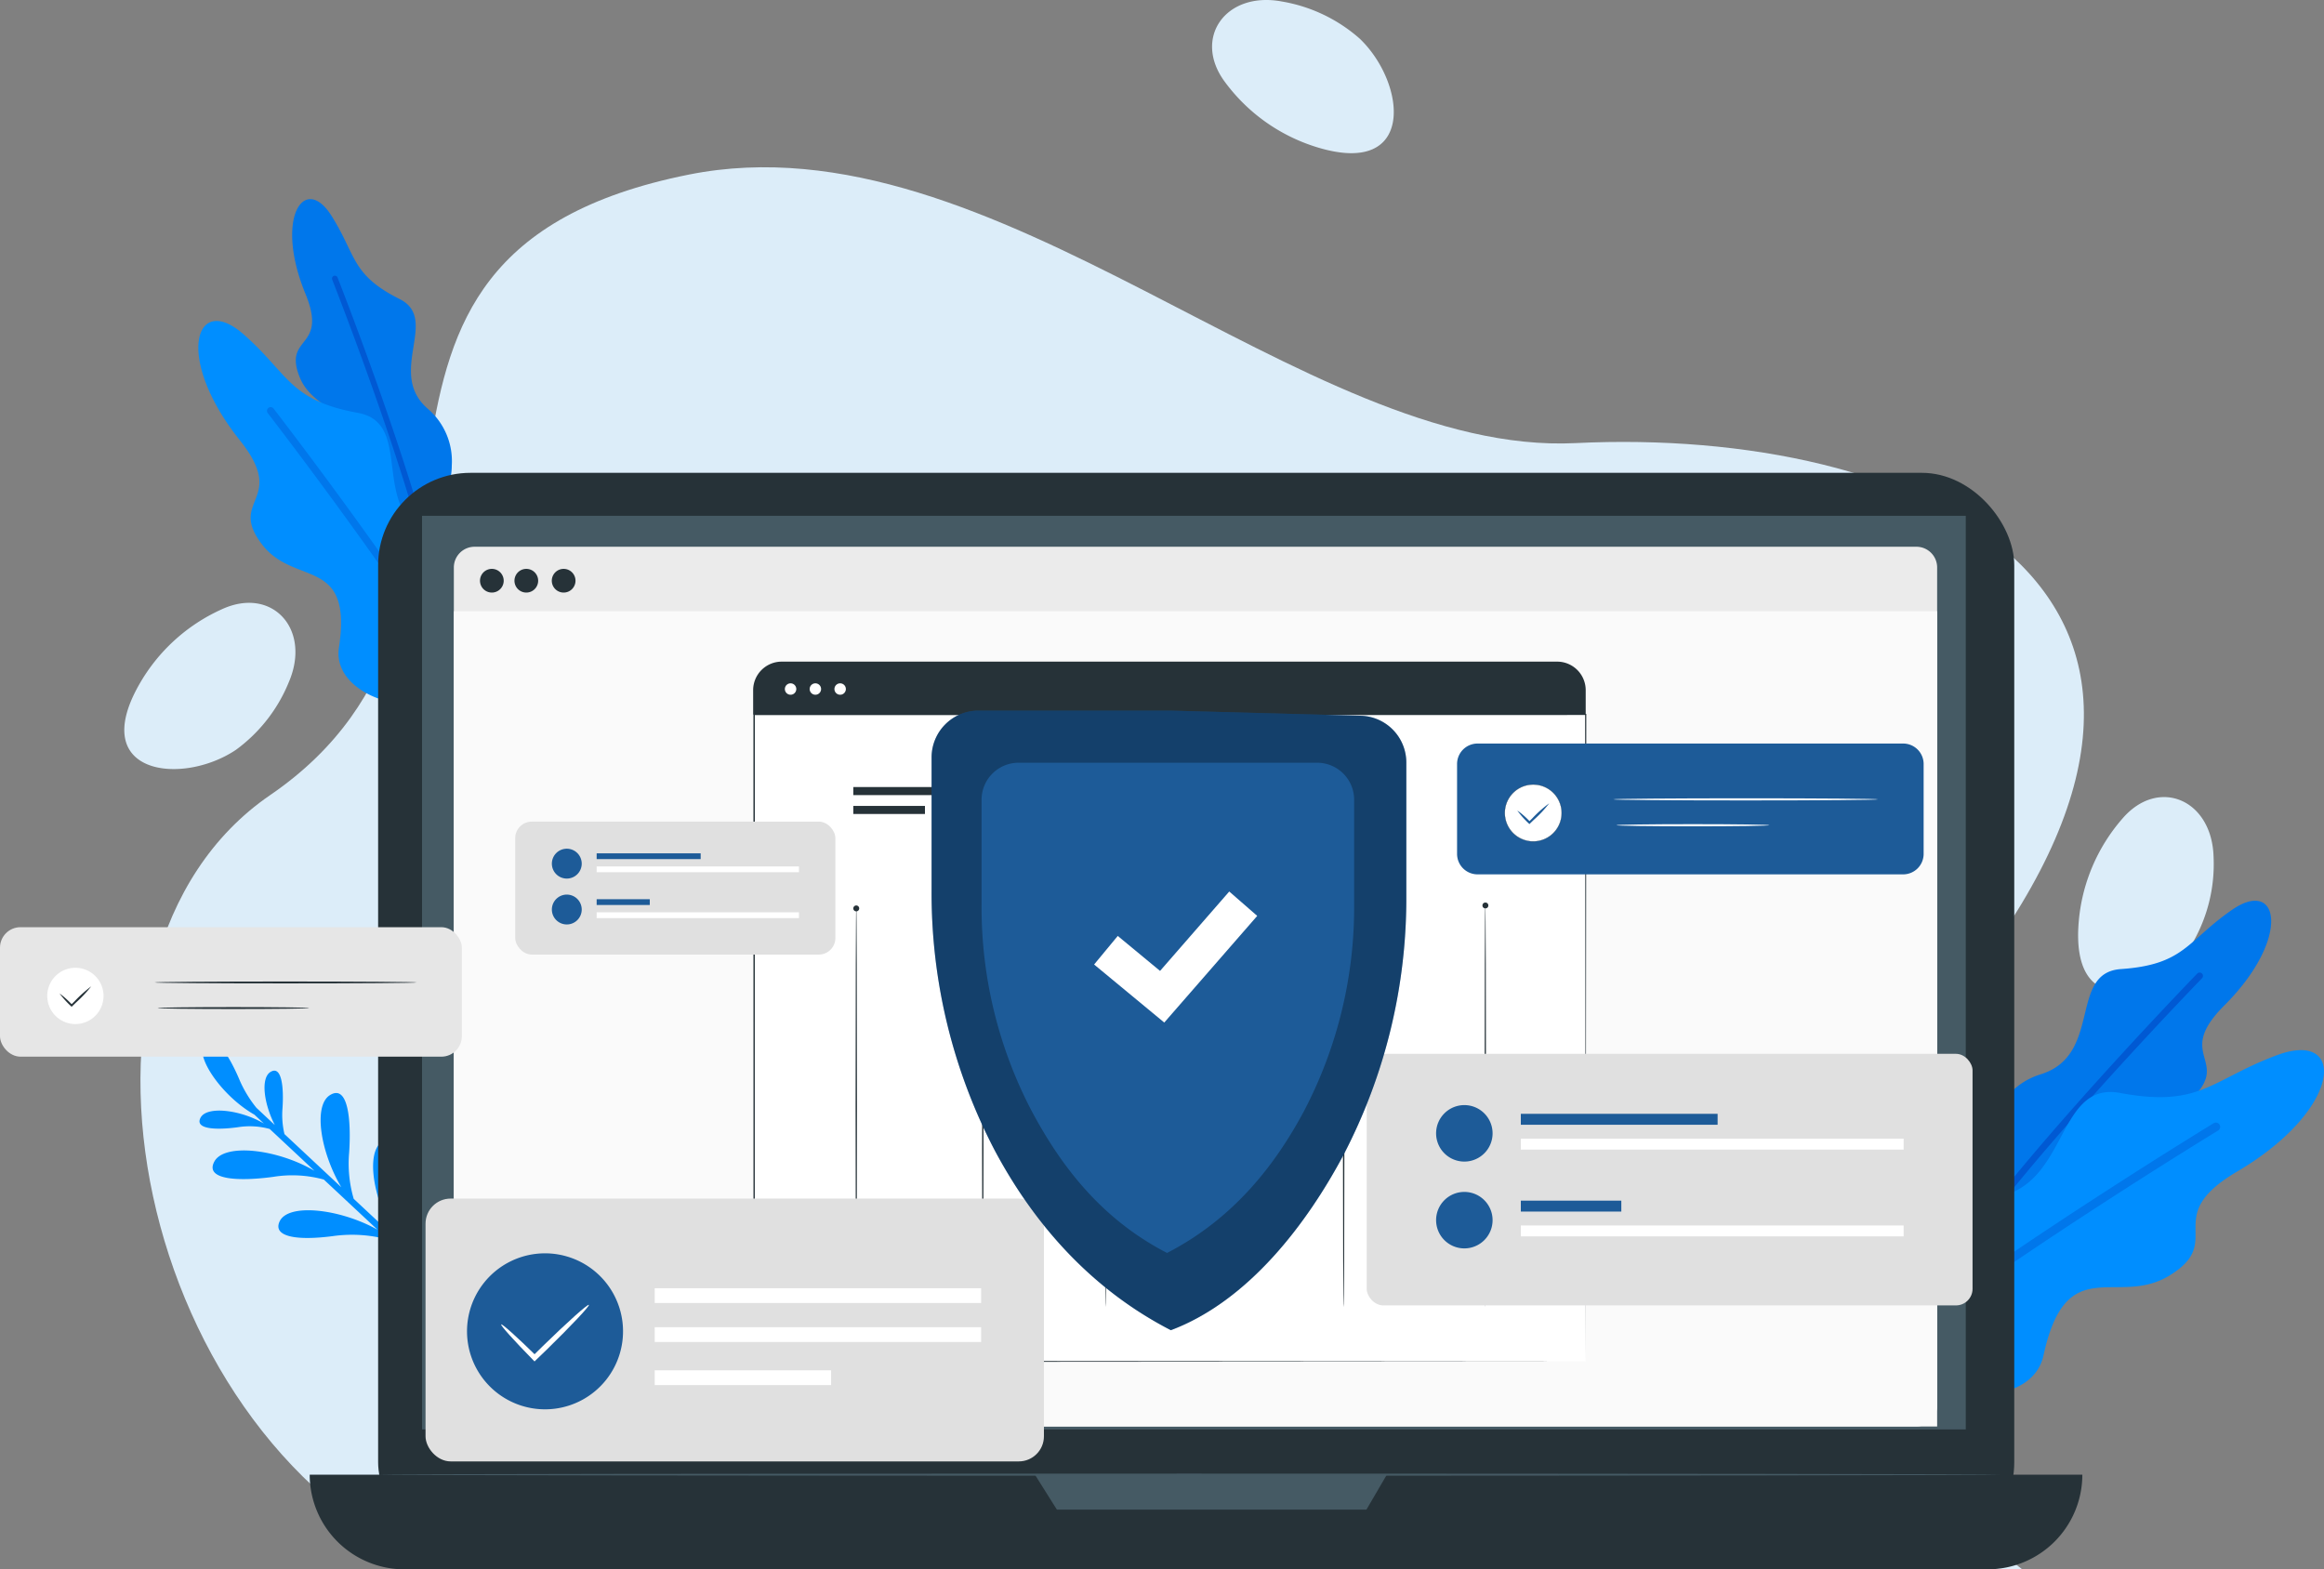 <svg id="Group_2214" data-name="Group 2214" xmlns="http://www.w3.org/2000/svg" width="366.455" height="247.482" viewBox="0 0 366.455 247.482">
  <rect x="0" y="0" width="366.455" height="247.482" fill="#808080" stroke="none"/>
  <g id="Group_1949" data-name="Group 1949" transform="translate(19.6)">
    <g id="Group_1701" data-name="Group 1701" transform="translate(0 0)">
      <path id="Path_2578" data-name="Path 2578" d="M322.133,348.593c-16.738-12.717-45.365-44.273-7.667-93.81,46.618-61.258-9.212-86.39-62.725-83.767-43.053,2.11-91.5-52.015-139.838-42.341-64.153,12.84-22.5,68.085-66,97.849-37.1,25.384-21.17,102.728,27.11,122.068Z" transform="translate(-22.901 -101.139)" fill="#dcedf9"/>
      <path id="Path_2579" data-name="Path 2579" d="M461.572,271.765c-.258-9.084-8.72-12.607-14.368-6.031a28.345,28.345,0,0,0-6.907,16.421c-1.294,16.2,12.875,11.5,18.17,2.831A24.77,24.77,0,0,0,461.572,271.765Z" transform="translate(-132.13 -136.646)" fill="#dcedf9"/>
      <path id="Path_2580" data-name="Path 2580" d="M253.605,124.651c-8.929-1.69-14.18,5.823-8.963,12.747a28.353,28.353,0,0,0,14.565,10.258c15.545,4.726,13.989-10.119,6.65-17.145A24.77,24.77,0,0,0,253.605,124.651Z" transform="translate(-71.047 -124.41)" fill="#dcedf9"/>
      <path id="Path_2581" data-name="Path 2581" d="M47.937,233.254c3.573-8.356-2.634-15.1-10.518-11.5A28.348,28.348,0,0,0,24.265,233.77c-7.962,14.163,6.87,15.84,15.311,10.186A24.769,24.769,0,0,0,47.937,233.254Z" transform="translate(-21.989 -125.696)" fill="#dcedf9"/>
    </g>
  </g>
  <g id="Group_1706" data-name="Group 1706" transform="translate(297.913 142.044)">
    <g id="Group_1703" data-name="Group 1703" transform="translate(15.108 0)">
      <path id="Path_2582" data-name="Path 2582" d="M429.129,308.53c-7.849,7.847.906,8.512-4.853,14.439-5.25,5.4-13,.144-12.481,13.336.113,2.886-1.987,5.027-4.934,6.124a11.228,11.228,0,0,1-12.513-3.181c-.238-.267-.463-.547-.675-.838a11.436,11.436,0,0,1-1.383-11.19c1.333-3.3,3.694-6.542,7.877-7.835,9.815-3.033,4.367-16.032,12.663-16.6,10-.689,10.363-4.358,17.463-9.3C437.819,288.233,439.768,297.9,429.129,308.53Z" transform="translate(-391.42 -292.007)" fill="#0077eb"/>
      <g id="Group_1702" data-name="Group 1702" transform="translate(2.253 11.344)">
        <path id="Path_2583" data-name="Path 2583" d="M427.008,311.282c-.219.226-18.42,18.992-31.262,35q-.356-.4-.675-.838c12.877-16.022,30.964-34.673,31.185-34.9a.525.525,0,1,1,.752.732Z" transform="translate(-395.071 -310.391)" fill="#0059d3"/>
      </g>
    </g>
    <g id="Group_1705" data-name="Group 1705" transform="translate(0 23.562)">
      <path id="Path_2584" data-name="Path 2584" d="M421.77,349.345c-12.3,7.24-1.613,10.887-10.69,16.41-8.275,5.032-16.225-4.006-19.832,12.581-.789,3.629-4.093,5.617-8.113,6.034a14.437,14.437,0,0,1-14.552-7.99c-.209-.409-.4-.831-.57-1.26a14.7,14.7,0,0,1,1.883-14.375c2.721-3.675,6.7-6.953,12.328-7.215,13.193-.616,10.6-18.55,21.108-16.589,12.674,2.365,14.3-2.087,24.733-5.958C439.122,326.88,438.437,339.535,421.77,349.345Z" transform="translate(-366.938 -330.189)" fill="#008eff"/>
      <g id="Group_1704" data-name="Group 1704" transform="translate(1.075 11.434)">
        <path id="Path_2585" data-name="Path 2585" d="M419.437,349.971c-.346.21-29.045,17.708-50.187,33.505-.209-.409-.4-.831-.57-1.26,21.188-15.8,49.709-33.189,50.056-33.4a.675.675,0,1,1,.7,1.154Z" transform="translate(-368.68 -348.719)" fill="#0077eb"/>
      </g>
    </g>
  </g>
  <g id="Group_1711" data-name="Group 1711" transform="translate(31.273 31.408)">
    <g id="Group_1708" data-name="Group 1708" transform="translate(14.796)">
      <path id="Path_2586" data-name="Path 2586" d="M65.279,160.358c3.634,8.84-3.545,6.464-.935,13.085,2.379,6.035,10.281,4.427,5.493,14.741-1.047,2.256-.089,4.654,1.888,6.5a9.67,9.67,0,0,0,11,1.625c.277-.133.55-.281.815-.442a9.849,9.849,0,0,0,4.813-8.433,10.866,10.866,0,0,0-3.659-8.841c-6.793-5.667,1.85-14.189-4.553-17.4-7.722-3.867-6.789-6.9-10.79-13.189C65.11,141.345,60.353,148.377,65.279,160.358Z" transform="translate(-63.184 -145.434)" fill="#0077eb"/>
      <g id="Group_1707" data-name="Group 1707" transform="translate(6.282 12.066)">
        <path id="Path_2587" data-name="Path 2587" d="M75.037,168.757c.1.253,8.336,21.206,13.226,38.193.277-.133.55-.281.815-.442-4.916-17.006-13.1-37.83-13.2-38.083a.452.452,0,0,0-.841.332Z" transform="translate(-75.005 -168.139)" fill="#0059d3"/>
      </g>
    </g>
    <g id="Group_1710" data-name="Group 1710" transform="translate(0 19.213)">
      <path id="Path_2588" data-name="Path 2588" d="M41.885,200.391c7.664,9.607-2.053,9.253,3.549,16.488,5.107,6.595,14.283,1.77,12.079,16.223-.482,3.161,1.563,5.778,4.669,7.35A12.433,12.433,0,0,0,76.346,238.5c.295-.265.578-.545.847-.839a12.661,12.661,0,0,0,2.91-12.141c-1.058-3.793-3.253-7.656-7.7-9.6-10.423-4.555-2.816-18.182-11.873-19.839-10.922-2-10.862-6.08-18.06-12.4C34.842,176.98,31.5,187.371,41.885,200.391Z" transform="translate(-35.343 -181.587)" fill="#008eff"/>
      <g id="Group_1709" data-name="Group 1709" transform="translate(10.824 13.585)">
        <path id="Path_2589" data-name="Path 2589" d="M55.833,208.088c.213.276,17.913,23.182,30.057,42.394.295-.265.578-.545.847-.839-12.181-19.226-29.77-41.992-29.984-42.268a.581.581,0,1,0-.919.712Z" transform="translate(-55.711 -207.15)" fill="#0077eb"/>
      </g>
    </g>
  </g>
  <path id="Path_2591" data-name="Path 2591" d="M62.022,343.884c-2.835,1.784-1.3,9.991,2.459,15.567L57.5,352.928a19.707,19.707,0,0,1-.722-7.262c.358-5.234-.191-10.873-3.032-9.086-2.662,1.675-1.474,9.011,1.795,14.516l-8.961-8.377a12.986,12.986,0,0,1-.309-4.061c.225-3.3-.121-6.852-1.911-5.726-1.553.978-1.027,5.015.7,8.362l-2.9-2.715a18.862,18.862,0,0,1-2.592-4.229c-1.752-4.219-4.189-7.89-5.653-5.857s2.846,8.275,7.931,11.166l1.494,1.4c-3.669-2.171-8.972-2.812-9.982-.938s2.566,1.968,5.842,1.521a11.8,11.8,0,0,1,5.054.271l7.059,6.6c-5.82-3.422-14.192-4.424-15.789-1.46s4.072,3.122,9.27,2.413a18.778,18.778,0,0,1,7.991.422l8.465,7.912c-5.8-3.266-14.117-4.287-15.454-1.266-1.031,2.329,2.579,3.043,8.446,2.27a21.576,21.576,0,0,1,8.673.554l3.987,3.727a1.688,1.688,0,0,0,.685-.733l-1.587-1.483a18.859,18.859,0,0,1-.94-7.895C65.411,347.736,64.863,342.1,62.022,343.884Z" transform="translate(-1.726 -163.875)" fill="#008eff"/>
  <g id="Group_1989" data-name="Group 1989" transform="translate(48.835 74.565)">
    <g id="Group_1968" data-name="Group 1968" transform="translate(0 0)">
      <g id="Group_1961" data-name="Group 1961" transform="translate(10.789)">
        <g id="Group_1960" data-name="Group 1960">
          <rect id="Rectangle_442" data-name="Rectangle 442" width="257.99" height="170.607" rx="14.567" fill="#263238"/>
        </g>
      </g>
      <g id="Group_1963" data-name="Group 1963" transform="translate(0 157.988)">
        <g id="Group_1962" data-name="Group 1962">
          <path id="Rectangle_443" data-name="Rectangle 443" d="M0,0H279.513a0,0,0,0,1,0,0V0a14.928,14.928,0,0,1-14.928,14.928H14.928A14.928,14.928,0,0,1,0,0V0A0,0,0,0,1,0,0Z" fill="#263238"/>
        </g>
      </g>
      <g id="Group_1965" data-name="Group 1965" transform="translate(17.714 6.778)">
        <g id="Group_1964" data-name="Group 1964">
          <rect id="Rectangle_444" data-name="Rectangle 444" width="243.419" height="144.075" fill="#455a64"/>
        </g>
      </g>
      <g id="Group_1967" data-name="Group 1967" transform="translate(114.351 157.988)">
        <g id="Group_1966" data-name="Group 1966">
          <path id="Path_2864" data-name="Path 2864" d="M384.173,362.111l3.469,5.517h48.807l3.221-5.517Z" transform="translate(-384.173 -362.111)" fill="#455a64"/>
        </g>
      </g>
    </g>
    <g id="Group_1986" data-name="Group 1986" transform="translate(22.728 11.656)">
      <g id="Group_1985" data-name="Group 1985">
        <g id="Group_1984" data-name="Group 1984">
          <g id="Group_1971" data-name="Group 1971">
            <g id="Group_1970" data-name="Group 1970">
              <g id="Group_1969" data-name="Group 1969">
                <path id="Rectangle_445" data-name="Rectangle 445" d="M3.272,0H230.619a3.273,3.273,0,0,1,3.273,3.273v132.19a3.273,3.273,0,0,1-3.273,3.273H3.272A3.272,3.272,0,0,1,0,135.464V3.272A3.272,3.272,0,0,1,3.272,0Z" fill="#ebebeb"/>
              </g>
            </g>
          </g>
          <g id="Group_1974" data-name="Group 1974" transform="translate(0 10.165)">
            <g id="Group_1973" data-name="Group 1973">
              <g id="Group_1972" data-name="Group 1972">
                <rect id="Rectangle_446" data-name="Rectangle 446" width="233.892" height="128.571" fill="#fafafa"/>
              </g>
            </g>
          </g>
          <g id="Group_1977" data-name="Group 1977" transform="translate(15.447 3.49)">
            <g id="Group_1976" data-name="Group 1976">
              <g id="Group_1975" data-name="Group 1975">
                <path id="Path_2865" data-name="Path 2865" d="M269.2,141.382a1.868,1.868,0,1,1-1.868-1.867A1.868,1.868,0,0,1,269.2,141.382Z" transform="translate(-265.464 -139.515)" fill="#263238"/>
              </g>
            </g>
          </g>
          <g id="Group_1980" data-name="Group 1980" transform="translate(4.126 3.49)">
            <g id="Group_1979" data-name="Group 1979">
              <g id="Group_1978" data-name="Group 1978">
                <path id="Path_2866" data-name="Path 2866" d="M251.558,141.382a1.868,1.868,0,1,1-1.868-1.867A1.868,1.868,0,0,1,251.558,141.382Z" transform="translate(-247.822 -139.515)" fill="#263238"/>
              </g>
            </g>
          </g>
          <g id="Group_1983" data-name="Group 1983" transform="translate(9.56 3.49)">
            <g id="Group_1982" data-name="Group 1982">
              <g id="Group_1981" data-name="Group 1981">
                <path id="Path_2867" data-name="Path 2867" d="M260.026,141.382a1.868,1.868,0,1,1-1.868-1.867A1.868,1.868,0,0,1,260.026,141.382Z" transform="translate(-256.29 -139.515)" fill="#263238"/>
              </g>
            </g>
          </g>
        </g>
      </g>
    </g>
    <g id="Group_1988" data-name="Group 1988" transform="translate(10.789 157.821)">
      <g id="Group_1987" data-name="Group 1987">
        <path id="Path_2868" data-name="Path 2868" d="M478.562,362.018c0,.092-57.262.167-127.881.167-70.644,0-127.893-.075-127.893-.167s57.249-.167,127.893-.167C421.3,361.851,478.562,361.925,478.562,362.018Z" transform="translate(-222.788 -361.851)" fill="#455a64"/>
      </g>
    </g>
  </g>
  <g id="Group_2213" data-name="Group 2213" transform="translate(0 104.339)">
    <g id="Group_2101" data-name="Group 2101" transform="translate(118.758 0)">
      <g id="Group_2072" data-name="Group 2072" transform="translate(0.045 8.213)">
        <rect id="Rectangle_452" data-name="Rectangle 452" width="131.124" height="102.031" transform="translate(0.111 0.111)" fill="#fff"/>
        <g id="Group_2071" data-name="Group 2071">
          <g id="Group_2070" data-name="Group 2070">
            <path id="Path_2899" data-name="Path 2899" d="M352.474,208.6c0-.764-.036-40.44-.092-102.031l.092.092-131.113.019h-.011l.111-.111c0,36.777-.008,71.563-.011,102.031l-.1-.1,131.124.1-131.124.1h-.1v-.1c0-30.468-.007-65.254-.012-102.031v-.111h.122l131.113.019h.092v.092C352.51,168.159,352.475,207.837,352.474,208.6Z" transform="translate(-221.239 -106.458)" fill="#263238"/>
          </g>
        </g>
      </g>
      <g id="Group_2100" data-name="Group 2100">
        <g id="Group_2074" data-name="Group 2074" transform="translate(36.1 52.245)">
          <g id="Group_2073" data-name="Group 2073">
            <path id="Path_2900" data-name="Path 2900" d="M305.866,259.214c-.061,0-.111-11.091-.111-24.77s.05-24.772.111-24.772.111,11.089.111,24.772S305.927,259.214,305.866,259.214Z" transform="translate(-305.755 -209.673)" fill="#263238"/>
          </g>
        </g>
        <g id="Group_2076" data-name="Group 2076" transform="translate(93.005 52.245)">
          <g id="Group_2075" data-name="Group 2075">
            <path id="Path_2901" data-name="Path 2901" d="M439.257,259.214c-.061,0-.111-11.091-.111-24.77s.049-24.772.111-24.772.111,11.089.111,24.772S439.318,259.214,439.257,259.214Z" transform="translate(-439.146 -209.673)" fill="#263238"/>
          </g>
        </g>
        <g id="Group_2078" data-name="Group 2078" transform="translate(55.527 38.452)">
          <g id="Group_2077" data-name="Group 2077">
            <path id="Path_2902" data-name="Path 2902" d="M351.4,240.676c-.061,0-.111-14.179-.111-31.666s.05-31.668.111-31.668.111,14.176.111,31.668S351.466,240.676,351.4,240.676Z" transform="translate(-351.294 -177.342)" fill="#263238"/>
          </g>
        </g>
        <g id="Group_2080" data-name="Group 2080" transform="translate(16.148 38.452)">
          <g id="Group_2079" data-name="Group 2079">
            <path id="Path_2903" data-name="Path 2903" d="M259.1,240.676c-.061,0-.111-14.179-.111-31.666s.05-31.668.111-31.668.111,14.176.111,31.668S259.157,240.676,259.1,240.676Z" transform="translate(-258.985 -177.342)" fill="#263238"/>
          </g>
        </g>
        <g id="Group_2082" data-name="Group 2082" transform="translate(115.34 38.452)">
          <g id="Group_2081" data-name="Group 2081">
            <path id="Path_2904" data-name="Path 2904" d="M491.613,240.676c-.061,0-.111-14.179-.111-31.666s.05-31.668.111-31.668.111,14.176.111,31.668S491.674,240.676,491.613,240.676Z" transform="translate(-491.502 -177.342)" fill="#263238"/>
          </g>
        </g>
        <g id="Group_2084" data-name="Group 2084" transform="translate(72.563 28.658)">
          <g id="Group_2083" data-name="Group 2083">
            <path id="Path_2905" data-name="Path 2905" d="M391.338,227.512c-.061,0-.111-16.371-.111-36.562s.05-36.566.111-36.566.111,16.368.111,36.566S391.4,227.512,391.338,227.512Z" transform="translate(-391.227 -154.384)" fill="#263238"/>
          </g>
        </g>
        <g id="Group_2085" data-name="Group 2085" transform="translate(35.746 51.78)">
          <path id="Path_2906" data-name="Path 2906" d="M305.855,209.049a.465.465,0,1,1-.465-.465A.465.465,0,0,1,305.855,209.049Z" transform="translate(-304.926 -208.584)" fill="#263238"/>
        </g>
        <g id="Group_2086" data-name="Group 2086" transform="translate(55.173 37.988)">
          <circle id="Ellipse_67" data-name="Ellipse 67" cx="0.465" cy="0.465" r="0.465" fill="#263238"/>
        </g>
        <g id="Group_2087" data-name="Group 2087" transform="translate(54.008 36.822)">
          <path id="Path_2907" data-name="Path 2907" d="M349.363,176.781a1.63,1.63,0,1,1,1.63-1.63A1.632,1.632,0,0,1,349.363,176.781Zm0-3.153a1.523,1.523,0,1,0,1.523,1.523A1.525,1.525,0,0,0,349.363,173.628Z" transform="translate(-347.733 -173.521)" fill="#263238"/>
        </g>
        <g id="Group_2088" data-name="Group 2088" transform="translate(72.209 28.194)">
          <circle id="Ellipse_68" data-name="Ellipse 68" cx="0.465" cy="0.465" r="0.465" fill="#263238"/>
        </g>
        <g id="Group_2089" data-name="Group 2089" transform="translate(92.651 52.245)">
          <circle id="Ellipse_69" data-name="Ellipse 69" cx="0.465" cy="0.465" r="0.465" fill="#263238"/>
        </g>
        <g id="Group_2090" data-name="Group 2090" transform="translate(114.998 37.988)">
          <circle id="Ellipse_70" data-name="Ellipse 70" cx="0.465" cy="0.465" r="0.465" fill="#263238"/>
        </g>
        <g id="Group_2091" data-name="Group 2091" transform="translate(15.794 38.452)">
          <path id="Path_2908" data-name="Path 2908" d="M259.086,177.807a.465.465,0,1,1-.464-.465A.465.465,0,0,1,259.086,177.807Z" transform="translate(-258.156 -177.342)" fill="#263238"/>
        </g>
        <g id="Group_2094" data-name="Group 2094" transform="translate(15.794 19.777)">
          <rect id="Rectangle_453" data-name="Rectangle 453" width="22.863" height="1.272" fill="#263238"/>
        </g>
        <g id="Group_2095" data-name="Group 2095" transform="translate(15.794 22.754)">
          <rect id="Rectangle_454" data-name="Rectangle 454" width="11.298" height="1.272" fill="#263238"/>
        </g>
        <g id="Group_2096" data-name="Group 2096">
          <path id="Rectangle_455" data-name="Rectangle 455" d="M4.506,0H126.774a4.506,4.506,0,0,1,4.506,4.506V8.324a0,0,0,0,1,0,0H0a0,0,0,0,1,0,0V4.506A4.506,4.506,0,0,1,4.506,0Z" fill="#263238"/>
        </g>
        <g id="Group_2097" data-name="Group 2097" transform="translate(5.013 3.427)">
          <path id="Path_2910" data-name="Path 2910" d="M234.675,96.135a.9.9,0,1,1-.9-.9A.9.9,0,0,1,234.675,96.135Z" transform="translate(-232.885 -95.24)" fill="#fff"/>
        </g>
        <g id="Group_2098" data-name="Group 2098" transform="translate(8.922 3.427)">
          <path id="Path_2911" data-name="Path 2911" d="M243.839,96.135a.9.9,0,1,1-.9-.9A.9.9,0,0,1,243.839,96.135Z" transform="translate(-242.048 -95.24)" fill="#fff"/>
        </g>
        <g id="Group_2099" data-name="Group 2099" transform="translate(12.832 3.427)">
          <path id="Path_2912" data-name="Path 2912" d="M253,96.135a.9.9,0,1,1-.9-.9A.9.9,0,0,1,253,96.135Z" transform="translate(-251.212 -95.24)" fill="#fff"/>
        </g>
      </g>
    </g>
    <g id="Group_2110" data-name="Group 2110" transform="translate(0 41.879)">
      <g id="Group_2102" data-name="Group 2102">
        <rect id="Rectangle_456" data-name="Rectangle 456" width="72.826" height="20.419" rx="3.23" fill="#e6e6e6"/>
      </g>
      <g id="Group_2103" data-name="Group 2103" transform="translate(7.451 6.401)">
        <path id="Path_2913" data-name="Path 2913" d="M123.782,265.764a4.437,4.437,0,1,1-.686-6.238A4.437,4.437,0,0,1,123.782,265.764Z" transform="translate(-115.883 -258.551)" fill="#fff"/>
      </g>
      <g id="Group_2105" data-name="Group 2105" transform="translate(9.392 9.33)">
        <g id="Group_2104" data-name="Group 2104">
          <path id="Path_2914" data-name="Path 2914" d="M124.238,263.629a20.5,20.5,0,0,1-2.4,2.552l-.586.565-.105.1-.1-.1a14.221,14.221,0,0,1-1.8-2,14.219,14.219,0,0,1,2,1.8h-.205l.58-.572A20.546,20.546,0,0,1,124.238,263.629Z" transform="translate(-119.247 -263.627)" fill="#263238"/>
        </g>
      </g>
      <g id="Group_2107" data-name="Group 2107" transform="translate(24.367 8.563)">
        <g id="Group_2106" data-name="Group 2106">
          <path id="Path_2915" data-name="Path 2915" d="M186.55,262.448c0,.083-9.258.151-20.675.151s-20.676-.067-20.676-.151,9.255-.15,20.676-.15S186.55,262.365,186.55,262.448Z" transform="translate(-145.199 -262.298)" fill="#263238"/>
        </g>
      </g>
      <g id="Group_2109" data-name="Group 2109" transform="translate(24.852 12.601)">
        <g id="Group_2108" data-name="Group 2108">
          <path id="Path_2916" data-name="Path 2916" d="M169.945,269.446c0,.083-5.352.151-11.952.151s-11.954-.068-11.954-.151,5.351-.15,11.954-.15S169.945,269.363,169.945,269.446Z" transform="translate(-146.039 -269.296)" fill="#263238"/>
        </g>
      </g>
    </g>
    <g id="Group_2120" data-name="Group 2120" transform="translate(81.239 25.23)">
      <g id="Group_2111" data-name="Group 2111" transform="translate(0 0)">
        <rect id="Rectangle_457" data-name="Rectangle 457" width="50.488" height="20.967" rx="2.616" fill="#e0e0e0"/>
      </g>
      <g id="Group_2115" data-name="Group 2115" transform="translate(5.782 4.273)">
        <g id="Group_2112" data-name="Group 2112">
          <path id="Path_2917" data-name="Path 2917" d="M159.181,175.082a2.354,2.354,0,1,1-2.354-2.353A2.354,2.354,0,0,1,159.181,175.082Z" transform="translate(-154.474 -172.729)" fill="#1d5b98"/>
        </g>
        <g id="Group_2113" data-name="Group 2113" transform="translate(7.061 0.728)">
          <rect id="Rectangle_458" data-name="Rectangle 458" width="16.4" height="0.911" fill="#1d5b98"/>
        </g>
        <g id="Group_2114" data-name="Group 2114" transform="translate(7.061 2.797)">
          <rect id="Rectangle_459" data-name="Rectangle 459" width="31.903" height="0.911" fill="#fff"/>
        </g>
      </g>
      <g id="Group_2119" data-name="Group 2119" transform="translate(5.782 11.509)">
        <g id="Group_2116" data-name="Group 2116">
          <path id="Path_2918" data-name="Path 2918" d="M159.181,192.915a2.354,2.354,0,1,1-2.354-2.353A2.354,2.354,0,0,1,159.181,192.915Z" transform="translate(-154.474 -190.562)" fill="#1d5b98"/>
        </g>
        <g id="Group_2117" data-name="Group 2117" transform="translate(7.061 0.728)">
          <rect id="Rectangle_460" data-name="Rectangle 460" width="8.375" height="0.91" fill="#1d5b98"/>
        </g>
        <g id="Group_2118" data-name="Group 2118" transform="translate(7.061 2.797)">
          <rect id="Rectangle_461" data-name="Rectangle 461" width="31.903" height="0.91" fill="#fff"/>
        </g>
      </g>
    </g>
    <g id="Group_2212" data-name="Group 2212" transform="translate(215.508 61.849)">
      <g id="Group_2111-2" data-name="Group 2111" transform="translate(0 0)">
        <rect id="Rectangle_457-2" data-name="Rectangle 457" width="95.53" height="39.673" rx="2.616" fill="#e0e0e0"/>
      </g>
      <g id="Group_2115-2" data-name="Group 2115" transform="translate(10.94 8.086)">
        <g id="Group_2112-2" data-name="Group 2112">
          <path id="Path_2917-2" data-name="Path 2917" d="M163.381,177.182a4.453,4.453,0,1,1-4.454-4.453A4.454,4.454,0,0,1,163.381,177.182Z" transform="translate(-154.474 -172.729)" fill="#1d5b98"/>
        </g>
        <g id="Group_2113-2" data-name="Group 2113" transform="translate(13.36 1.377)">
          <rect id="Rectangle_458-2" data-name="Rectangle 458" width="31.031" height="1.723" fill="#1d5b98"/>
        </g>
        <g id="Group_2114-2" data-name="Group 2114" transform="translate(13.36 5.292)">
          <rect id="Rectangle_459-2" data-name="Rectangle 459" width="60.364" height="1.723" fill="#fff"/>
        </g>
      </g>
      <g id="Group_2119-2" data-name="Group 2119" transform="translate(10.94 21.777)">
        <g id="Group_2116-2" data-name="Group 2116">
          <path id="Path_2918-2" data-name="Path 2918" d="M163.381,195.015a4.453,4.453,0,1,1-4.454-4.453A4.454,4.454,0,0,1,163.381,195.015Z" transform="translate(-154.474 -190.562)" fill="#1d5b98"/>
        </g>
        <g id="Group_2117-2" data-name="Group 2117" transform="translate(13.36 1.377)">
          <rect id="Rectangle_460-2" data-name="Rectangle 460" width="15.846" height="1.723" fill="#1d5b98"/>
        </g>
        <g id="Group_2118-2" data-name="Group 2118" transform="translate(13.36 5.292)">
          <rect id="Rectangle_461-2" data-name="Rectangle 461" width="60.364" height="1.723" fill="#fff"/>
        </g>
      </g>
    </g>
    <g id="Group_2121" data-name="Group 2121" transform="translate(67.1 84.677)">
      <rect id="Rectangle_462" data-name="Rectangle 462" width="97.509" height="41.447" rx="3.958" fill="#e0e0e0"/>
    </g>
    <g id="Group_2131" data-name="Group 2131" transform="translate(103.238 98.814)">
      <rect id="Rectangle_463" data-name="Rectangle 463" width="51.467" height="2.332" fill="#fff"/>
    </g>
    <g id="Group_2132" data-name="Group 2132" transform="translate(103.238 104.961)">
      <rect id="Rectangle_464" data-name="Rectangle 464" width="51.467" height="2.332" fill="#fff"/>
    </g>
    <g id="Group_2133" data-name="Group 2133" transform="translate(103.238 111.758)">
      <rect id="Rectangle_465" data-name="Rectangle 465" width="27.816" height="2.332" fill="#fff"/>
    </g>
    <g id="Group_2208" data-name="Group 2208" transform="translate(229.754 12.917)">
      <g id="Group_2200" data-name="Group 2200">
        <path id="Rectangle_501" data-name="Rectangle 501" d="M3.23,0h67.11a3.23,3.23,0,0,1,3.23,3.23V17.4a3.23,3.23,0,0,1-3.23,3.23H3.231A3.231,3.231,0,0,1,0,17.4V3.23A3.23,3.23,0,0,1,3.23,0Z" fill="#1d5b98"/>
      </g>
      <g id="Group_2201" data-name="Group 2201" transform="translate(7.511 6.45)">
        <path id="Path_2935" data-name="Path 2935" d="M354.454,134.333a4.483,4.483,0,1,1-.693-6.3A4.483,4.483,0,0,1,354.454,134.333Z" transform="translate(-346.457 -127.029)" fill="#fff"/>
        <path id="Path_2936" data-name="Path 2936" d="M350.938,136.02a4.5,4.5,0,1,1,3.518-1.685h0a4.514,4.514,0,0,1-3.518,1.685Zm.017-8.967a4.467,4.467,0,1,0,3.476,7.262h0a4.468,4.468,0,0,0-3.476-7.262Z" transform="translate(-346.447 -127.02)" fill="#263238"/>
      </g>
      <g id="Group_2203" data-name="Group 2203" transform="translate(9.487 9.424)">
        <g id="Group_2202" data-name="Group 2202">
          <path id="Path_2937" data-name="Path 2937" d="M354.553,131.632a18.729,18.729,0,0,1-2.414,2.59l-.592.571-.117.113-.112-.114a13,13,0,0,1-1.8-2.035,13.01,13.01,0,0,1,2.034,1.8h-.229l.586-.578A18.824,18.824,0,0,1,354.553,131.632Z" transform="translate(-349.51 -131.629)" fill="#1d5b98"/>
        </g>
      </g>
      <g id="Group_2205" data-name="Group 2205" transform="translate(24.617 8.634)">
        <g id="Group_2204" data-name="Group 2204">
          <path id="Path_2938" data-name="Path 2938" d="M414.727,130.573c0,.092-9.352.168-20.886.168s-20.888-.076-20.888-.168,9.35-.168,20.888-.168S414.727,130.48,414.727,130.573Z" transform="translate(-372.953 -130.405)" fill="#fff"/>
        </g>
      </g>
      <g id="Group_2207" data-name="Group 2207" transform="translate(25.106 12.714)">
        <g id="Group_2206" data-name="Group 2206">
          <path id="Path_2939" data-name="Path 2939" d="M397.862,136.894c0,.093-5.407.168-12.075.168s-12.076-.075-12.076-.168,5.406-.168,12.076-.168S397.862,136.8,397.862,136.894Z" transform="translate(-373.711 -136.726)" fill="#fff"/>
        </g>
      </g>
    </g>
    <g id="Group_2211" data-name="Group 2211" transform="translate(73.639 93.31)">
      <g id="Group_2209" data-name="Group 2209" transform="translate(0 0)">
        <path id="Path_2913-2" data-name="Path 2913" d="M137.781,278.547a12.3,12.3,0,1,1-1.9-17.291A12.3,12.3,0,0,1,137.781,278.547Z" transform="translate(-115.883 -258.551)" fill="#1d5b98"/>
      </g>
      <g id="Group_2210" data-name="Group 2210" transform="translate(5.382 8.119)">
        <g id="Group_2104-2" data-name="Group 2104">
          <path id="Path_2914-2" data-name="Path 2914" d="M133.082,263.633c.162.165-2.82,3.332-6.656,7.073l-1.625,1.568-.291.281-.278-.285c-2.993-3.053-5.117-5.413-4.978-5.55s2.5,1.985,5.55,4.978l-.569,0,1.609-1.585C129.681,266.369,132.922,263.469,133.082,263.633Z" transform="translate(-119.247 -263.627)" fill="#fff"/>
        </g>
      </g>
    </g>
  </g>
  <g id="Group_2056" data-name="Group 2056" transform="translate(146.896 112.064)">
    <g id="Group_2054" data-name="Group 2054" transform="translate(0)">
      <g id="Group_2052" data-name="Group 2052">
        <path id="Path_2890" data-name="Path 2890" d="M138.168,215.04l-29.895-.807H77.786a7.381,7.381,0,0,0-7.235,7.518v20.674A87.52,87.52,0,0,0,80.5,283.57c5.632,10.57,14.353,21.453,27.777,28.37,12.341-4.635,21.552-16.994,27.184-27.563a87.52,87.52,0,0,0,9.945-41.145V222.558A7.381,7.381,0,0,0,138.168,215.04Z" transform="translate(-70.551 -214.233)" fill="#1d5b98"/>
      </g>
      <g id="Group_2053" data-name="Group 2053" transform="translate(25.626 28.528)">
        <path id="Path_2891" data-name="Path 2891" d="M112.273,269.027l-11.062-9.152,3.729-4.507,6.669,5.517,10.91-12.52,4.411,3.844Z" transform="translate(-101.211 -248.365)" fill="#fff"/>
      </g>
    </g>
    <g id="Group_2055" data-name="Group 2055" transform="translate(0)" opacity="0.3">
      <path id="Path_2892" data-name="Path 2892" d="M138.168,215.04l-29.895-.807H77.786a7.381,7.381,0,0,0-7.235,7.518v20.674A87.52,87.52,0,0,0,80.5,283.57c5.632,10.57,14.353,21.453,27.777,28.37,12.341-4.635,21.552-16.994,27.184-27.563a87.52,87.52,0,0,0,9.945-41.145V222.558A7.381,7.381,0,0,0,138.168,215.04Zm-.988,29.721a69.241,69.241,0,0,1-7.868,32.552c-4.456,8.362-11.01,16.973-21.631,22.446C97.06,294.286,90.753,285.675,86.3,277.313a69.241,69.241,0,0,1-7.868-32.552V228.4a5.84,5.84,0,0,1,5.724-5.948h47.3a5.839,5.839,0,0,1,5.724,5.948Z" transform="translate(-70.551 -214.233)"/>
    </g>
  </g>
</svg>
